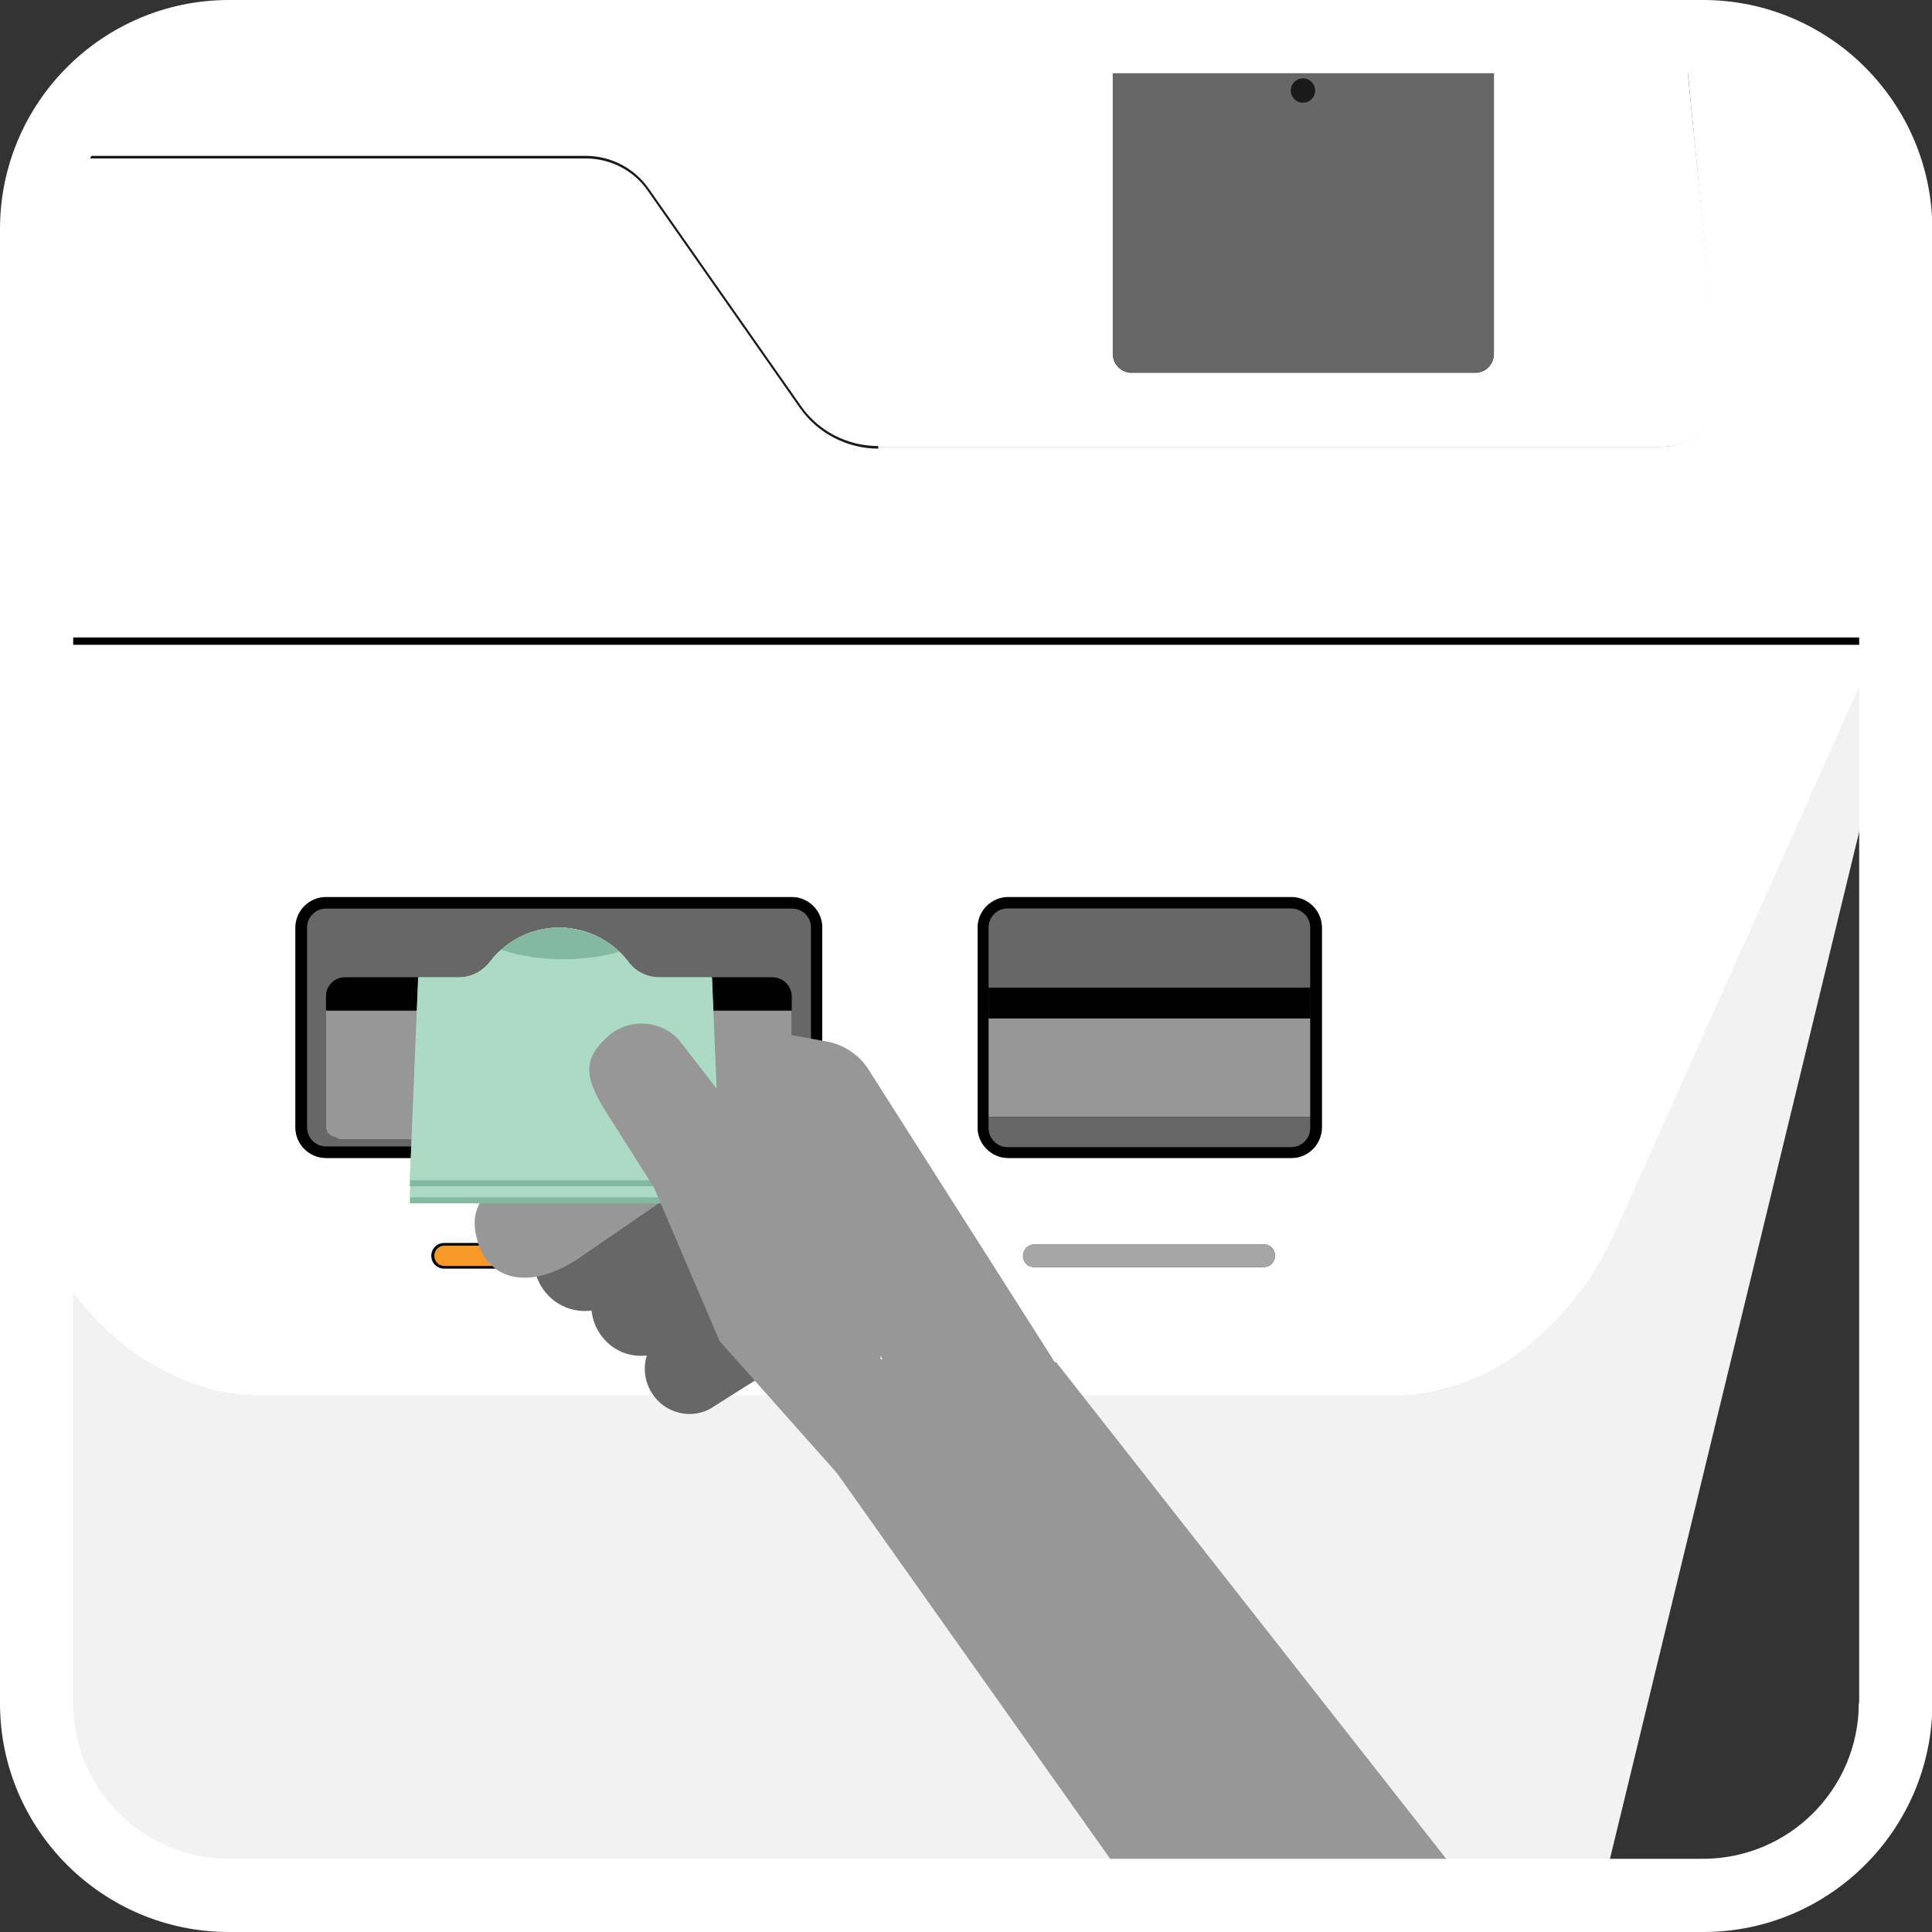 <?xml version="1.0" encoding="utf-8"?>
<!-- Generator: Adobe Illustrator 23.0.2, SVG Export Plug-In . SVG Version: 6.00 Build 0)  -->
<svg version="1.1" id="Layer_1" xmlns="http://www.w3.org/2000/svg" xmlns:xlink="http://www.w3.org/1999/xlink" x="0px" y="0px"
	 viewBox="0 0 512 512" style="enable-background:new 0 0 512 512;" xml:space="preserve">
<rect x="0" y="0" width="512" height="512" fill="#333333" stroke="none"/>
<style type="text/css">
	.st0{clip-path:url(#SVGID_2_);}
	.st1{clip-path:url(#SVGID_4_);}
	.st2{fill:none;}
	.st3{fill:url(#SVGID_5_);}
	.st4{fill:#F2F2F2;}
	.st5{fill:url(#SVGID_6_);}
	.st6{fill:url(#SVGID_7_);}
	.st7{fill:#676767;}
	.st8{fill:#F27D78;}
	.st9{fill:#1A1A1A;}
	.st10{fill:#979797;}
	.st11{fill:#A6A6A6;}
	.st12{fill:url(#SVGID_8_);}
	.st13{fill:#F79929;}
	.st14{fill:#FFFFFF;}
	.st15{fill:#56506C;}
	.st16{opacity:0.8;fill-rule:evenodd;clip-rule:evenodd;fill:#56506C;enable-background:new    ;}
	.st17{fill-rule:evenodd;clip-rule:evenodd;fill:#403C51;}
	.st18{fill-rule:evenodd;clip-rule:evenodd;fill:#4B4A4B;}
	.st19{opacity:0.2;fill-rule:evenodd;clip-rule:evenodd;enable-background:new    ;}
	.st20{fill-rule:evenodd;clip-rule:evenodd;fill:#56506C;}
	.st21{fill-rule:evenodd;clip-rule:evenodd;fill:#F2F2F2;}
	.st22{fill-rule:evenodd;clip-rule:evenodd;fill:#D7D7D7;}
	.st23{fill-rule:evenodd;clip-rule:evenodd;fill:#FFFFFF;}
	.st24{clip-path:url(#SVGID_10_);}
	.st25{fill:#84B9A1;}
	.st26{fill:#ACDAC5;}
</style>
<g>
	<g>
		<g>
			<g>
				<defs>
					<path id="SVGID_1_" d="M58.5,13.1h395c25.1,0,45.4,20.3,45.4,45.4v395c0,25.1-20.3,45.4-45.4,45.4h-395
						c-25.1,0-45.4-20.3-45.4-45.4v-395C13.1,33.4,33.4,13.1,58.5,13.1z"/>
				</defs>
				<clipPath id="SVGID_2_">
					<use xlink:href="#SVGID_1_"  style="overflow:visible;"/>
				</clipPath>
				<g id="el_BA5d0fj_wDO" class="st0">
					<g id="floor_10_">
						<g>
							<g>
								<defs>
									<rect id="SVGID_3_" x="-323.6" y="-573.3" width="1084.9" height="1084.9"/>
								</defs>
								<clipPath id="SVGID_4_">
									<use xlink:href="#SVGID_3_"  style="overflow:visible;"/>
								</clipPath>
								<g class="st1">
									<rect x="-323.6" y="213.9" class="st2" width="1084.9" height="297.8"/>
								</g>
							</g>
						</g>
					</g>
					<g id="Sintra-2_5_">
						<g id="machine_14_">
							
								<linearGradient id="SVGID_5_" gradientUnits="userSpaceOnUse" x1="218.953" y1="137.154" x2="218.953" y2="982.019" gradientTransform="matrix(1 0 0 -1 0 512)">
								<stop  offset="0" style="stop-color:#FFFFFF"/>
								<stop  offset="0.475" style="stop-color:#FFFFFF"/>
								<stop  offset="0.824" style="stop-color:#538A8D"/>
								<stop  offset="1" style="stop-color:#12192F"/>
							</linearGradient>
							<path class="st3" d="M-75.9,134c-0.8-2.3-1.5-4.5-2.2-6.8c-0.8-3.2-1.8-6.5-2.5-9.7c-0.7-3.2-1.1-6.7-1.5-10
								c-0.3-3.7-0.7-7.4-0.7-11.1v-7.1c0.1-2.3,0.3-4.6,0.4-7.1L-38-363.7c3.4-34.2,27.9-62.7,61.3-71
								c128.4-31.9,262.8-31.9,391.2,0c33.4,8.2,58,36.8,61.3,71L520.1,82c0.3,3.7,0.6,7.4,0.6,11.1c0,2.3,0,4.7-0.1,7.1
								c-0.1,2.3-0.4,4.7-0.6,7.1c-0.3,2.6-0.7,5.3-1.1,7.8c-0.4,2.6-1,5.2-1.8,7.6c-0.8,3.2-1.8,6.4-2.9,9.6l-0.4,1.3
								c-1,2.6-2.1,5.3-3.2,7.8l-12.3,27.5H-60.5l-12.3-27.6c-1-2.3-2.1-4.7-2.9-7.1C-75.7,134.3-75.7,134.2-75.9,134z M-10.3,27.2
								l-7.4,74.6c-0.8,8.3,5.2,15.8,13.5,16.6h0.1h444.4c8.3,0,15.1-6.8,15.1-15.1l0,0v-1.4L441.1-43.9c-0.7-7.8-7.2-13.7-15-13.7
								H11.9c-7.8,0-14.3,6-15,13.7L-10.3,27.2z M417.4-95.1v-230c0-4-3.2-7.2-7.2-7.2H27.6c-4,0-7.2,3.2-7.2,7.2v229.9
								c0,4,3.2,7.2,7.2,7.2h382.5c3.9,0.1,7.1-3,7.2-6.9C417.4-95,417.4-95.1,417.4-95.1L417.4-95.1z M229-359.7v-6.1
								c0-5.6-4.5-10.1-10.1-10.1c-5.6,0-10.1,4.5-10.1,10.1v6.1c0,5.6,4.5,10.1,10.1,10.1C224.5-349.6,229-354.2,229-359.7z"/>
							<path class="st4" d="M513.7,133.9L422,511.8H24.2l-100-377.9c0,0.1,0.1,0.4,0.1,0.6c0.8,2.5,1.9,4.7,2.9,7.1l12.3,27.5
								l0.7,1.4l69,154.2c1.4,2.9,2.8,5.8,4.3,8.7c1.6,2.8,3.3,5.4,5.3,7.9c1.9,2.5,3.8,4.8,6,7.1c2.1,2.3,4.2,4.3,6.5,6.2
								s4.6,3.6,7.1,5.3c2.4,1.5,4.8,2.9,7.4,4c2.5,1.1,5,2.2,7.6,3c2.6,0.8,5.2,1.4,7.8,1.9c2.7,0.3,5.3,0.5,7.9,0.6h299.9
								c2.8-0.1,5.4-0.3,8.1-0.6c2.7-0.4,5.4-1,7.9-1.9c2.6-0.8,5.3-1.9,7.8-3c2.6-1.2,5-2.6,7.4-4.2c2.5-1.6,4.7-3.4,6.9-5.4
								c2.3-2,4.3-4,6.4-6.2c2.1-2.3,3.9-4.6,5.8-7.1s3.5-5.2,5-7.8c1.5-2.8,2.9-5.7,4.3-8.6l69-154.2l0.7-1.4l12.3-27.5
								C511.7,139,512.7,136.5,513.7,133.9z"/>
							<polygon points="498.3,169.1 497.7,170.8 -59.9,170.8 -60.5,169.1 							"/>
							
								<linearGradient id="SVGID_6_" gradientUnits="userSpaceOnUse" x1="218.798" y1="137.154" x2="218.798" y2="982.019" gradientTransform="matrix(1 0 0 -1 0 512)">
								<stop  offset="0" style="stop-color:#FFFFFF"/>
								<stop  offset="0.475" style="stop-color:#FFFFFF"/>
								<stop  offset="0.824" style="stop-color:#538A8D"/>
								<stop  offset="1" style="stop-color:#12192F"/>
							</linearGradient>
							<path class="st5" d="M497.7,170.8l-69,154.2c-1.4,2.9-2.8,5.8-4.3,8.6c-1.5,2.7-3.2,5.4-5,7.8c-1.9,2.5-3.7,4.8-5.8,7.1
								c-2.1,2.2-4.1,4.2-6.4,6.2c-2.2,2-4.5,3.7-6.9,5.4c-2.4,1.5-4.8,3-7.4,4.2s-5.2,2.2-7.8,3c-2.6,0.8-5.3,1.4-7.9,1.9
								c-2.7,0.4-5.4,0.6-8.1,0.6H69c-2.6-0.1-5.4-0.3-7.9-0.6c-2.7-0.4-5.3-1-7.8-1.9c-2.6-0.8-5.2-1.9-7.6-3
								c-2.5-1.1-4.9-2.6-7.4-4c-2.5-1.6-4.8-3.3-7.1-5.3s-4.5-4-6.5-6.2c-2.1-2.3-4-4.6-6-7.1c-1.9-2.6-3.6-5.3-5.3-7.9
								c-1.5-2.8-3-5.8-4.3-8.7l-69-154.2h557.7V170.8z M350.3,298.8v-53c0-4.4-3.6-8.1-8-8.1l0,0h-75.1c-4.4,0-8.1,3.6-8.1,8l0,0
								v53c0,4.4,3.6,8.1,8,8.1l0,0h75.1C346.6,306.9,350.3,303.3,350.3,298.8L350.3,298.8z M337.9,332.8c0-1.6-1.2-3-2.9-3h-0.1
								h-60.8c-1.6,0-3,1.3-3,3s1.3,3,3,3h60.8C336.6,335.8,337.9,334.4,337.9,332.8z M217.9,298.8v-53c0-4.4-3.6-8.1-8-8.1l0,0
								H86.4c-4.4,0-8.1,3.6-8.1,8l0,0v53c0,4.4,3.6,8.1,8,8.1l0,0h123.4C214.3,306.9,217.9,303.3,217.9,298.8L217.9,298.8z
								 M181.6,332.8c0-1.6-1.2-3-2.9-3h-0.1h-60.8c-1.6,0-3,1.3-3,3s1.3,3,3,3h60.8C180.2,335.8,181.5,334.4,181.6,332.8
								L181.6,332.8z"/>
							
								<linearGradient id="SVGID_7_" gradientUnits="userSpaceOnUse" x1="222.662" y1="137.154" x2="222.662" y2="982.019" gradientTransform="matrix(1 0 0 -1 0 512)">
								<stop  offset="0" style="stop-color:#FFFFFF"/>
								<stop  offset="0.475" style="stop-color:#FFFFFF"/>
								<stop  offset="0.824" style="stop-color:#538A8D"/>
								<stop  offset="1" style="stop-color:#12192F"/>
							</linearGradient>
							<path class="st6" d="M455.6,101.9v1.4c0,8.3-6.8,15.1-15.1,15.1H232.8c-8.2,0-16-4-20.7-10.8l-40.2-57.4
								c-3.8-5.5-10-8.7-16.6-8.7H2.5c-7.3-0.8-12.9-7-12.8-14.4l7.1-71.1c0.7-7.8,7.2-13.7,15-13.7h414.1c7.8,0,14.3,6,15,13.7
								L455.6,101.9z M395.9,93.8V-32.6c0-2.8-2.3-5-5-5h-91c-2.8,0-5,2.3-5,5V93.8c0,2.8,2.3,5,5,5h91
								C393.7,98.8,395.9,96.6,395.9,93.8L395.9,93.8z"/>
							<path d="M417.4-325.1v229.9c0,4-3.2,7.2-7.2,7.2H27.6c-4,0-7.2-3.2-7.2-7.2v-229.9c0-4,3.2-7.2,7.2-7.2h382.5
								C414.2-332.4,417.4-329.1,417.4-325.1z M393.5-111.8v-196.7H44.3v196.7C44.3-111.8,393.5-111.8,393.5-111.8z"/>
							<path class="st7" d="M395.9-32.8V93.7c0,2.8-2.3,5-5,5h-91c-2.8,0-5-2.3-5-5V-32.8c0-2.8,2.3-5,5-5h91
								C393.7-37.8,395.9-35.5,395.9-32.8z M348.5,24c0-1.8-1.4-3.2-3.2-3.2c-1.8,0-3.2,1.4-3.2,3.2s1.4,3.2,3.2,3.2
								C347.1,27.2,348.5,25.8,348.5,24z"/>
							<rect x="44.3" y="-308.5" class="st8" width="349.2" height="196.7"/>
							<path d="M350.3,245.8v53c0,4.4-3.6,8.1-8,8.1l0,0h-75.1c-4.4,0-8.1-3.6-8.1-8l0,0v-53c0-4.4,3.6-8.1,8-8.1l0,0h75.1
								C346.6,237.8,350.3,241.4,350.3,245.8L350.3,245.8z M347.2,298.8v-53.1c0-2.8-2.3-5-5-5H267c-2.8,0-5,2.3-5,5v53.1
								c0,2.8,2.3,5,5,5h75.1C344.9,303.8,347.2,301.7,347.2,298.8C347.2,298.9,347.2,298.8,347.2,298.8L347.2,298.8z"/>
							<circle class="st9" cx="345.3" cy="24" r="3.2"/>
							<path class="st7" d="M347.2,296.1v2.9c0,2.8-2.3,5-5,5H267c-2.8,0-5-2.3-5-5v-2.9H347.2z"/>
							<rect x="262" y="269.8" class="st10" width="85.2" height="26.2"/>
							<rect x="262" y="261.8" width="85.2" height="8.1"/>
							<path class="st7" d="M347.2,245.8v15.9H262v-15.9c0-2.8,2.3-5,5-5h75.1C344.9,240.9,347.2,243,347.2,245.8z"/>
							<path class="st11" d="M334.9,329.8c1.6,0,3,1.3,3,3s-1.3,3-3,3h-60.8c-1.6,0-3-1.3-3-3s1.3-3,3-3H334.9z"/>
							
								<linearGradient id="SVGID_8_" gradientUnits="userSpaceOnUse" x1="107.567" y1="137.154" x2="107.567" y2="982.019" gradientTransform="matrix(1 0 0 -1 0 512)">
								<stop  offset="0" style="stop-color:#FFFFFF"/>
								<stop  offset="0.475" style="stop-color:#FFFFFF"/>
								<stop  offset="0.824" style="stop-color:#538A8D"/>
								<stop  offset="1" style="stop-color:#12192F"/>
							</linearGradient>
							<path class="st12" d="M232.8,118.6H-4c-8.3-0.8-14.4-8.2-13.6-16.5V102l7.4-74.6C-10.4,34.7-4.8,41,2.5,41.8h152.7
								c6.6,0,12.9,3.2,16.6,8.7l40.2,57.4C216.8,114.6,224.6,118.7,232.8,118.6z"/>
							<path d="M229-365.8v6.1c0,5.6-4.5,10.1-10.1,10.1c-5.6,0-10.1-4.5-10.1-10.1v-6.1c0-5.6,4.5-10.1,10.1-10.1
								C224.5-375.9,229-371.4,229-365.8z"/>
							<path d="M217.9,245.8v53c0,4.4-3.6,8.1-8,8.1l0,0H86.4c-4.4,0-8.1-3.6-8.1-8l0,0v-53c0-4.4,3.6-8.1,8-8.1l0,0h123.4
								C214.3,237.8,217.9,241.4,217.9,245.8L217.9,245.8z M214.9,298.8v-53c0-2.8-2.3-5-5-5H86.4c-2.8,0-5,2.3-5,5v53
								c0,2.8,2.3,5,5,5h123.4c2.8,0.1,5-2.1,5-4.8C214.9,299,214.9,298.9,214.9,298.8L214.9,298.8z"/>
							<path class="st7" d="M214.9,245.8v53c0,2.8-2.3,5-5,5H86.4c-2.8,0-5-2.3-5-5v-53c0-2.8,2.3-5,5-5h123.4
								C212.6,240.7,214.9,243,214.9,245.8L214.9,245.8z M209.8,299.2V264c0-2.8-2.3-5-5-5h-30.1c-3.2,0-6.2-1.5-8.1-4
								c-7.7-10.2-22.3-12.2-32.5-4.4l-0.1,0.1c-1.6,1.2-3.1,2.7-4.3,4.3c-2,2.5-4.9,4-8.1,4H91.4c-2.8,0-5,2.3-5,5v35.1l0.1,0.6
								l0.3,0.4l0.4,0.4l0.6,0.4l0.7,0.3l0.8,0.3l1,0.1h115.3l1-0.1l0.8-0.3l0.7-0.3l0.6-0.4l0.4-0.4l0.3-0.4L209.8,299.2z"/>
							<polygon class="st10" points="209.8,295.8 209.8,299.2 209.8,299.7 209.5,300.2 209.1,300.6 208.4,301.1 207.7,301.3 
								206.7,301.7 205.7,301.9 204.8,301.9 91.4,301.9 90.5,301.9 89.6,301.7 88.7,301.3 88,301.1 87.3,300.6 86.8,300.2 
								86.6,299.7 86.4,299.2 86.4,295.8 86.4,290 86.4,267.9 209.8,267.9 209.8,290 							"/>
							<path d="M209.8,264v3.7H86.4V264c0-2.8,2.3-5,5-5h30.1c3.2,0,6.2-1.5,8.1-4c1.2-1.6,2.7-3.1,4.3-4.3
								c10.2-7.8,24.7-5.9,32.6,4.3c2,2.5,4.9,4,8.1,4h30.1C207.5,259,209.7,261.3,209.8,264L209.8,264z"/>
							<g>
								<path class="st13" d="M178.5,329.8c1.6,0,3,1.3,3,3s-1.3,3-3,3h-60.8c-1.6,0-3-1.3-3-3s1.3-3,3-3H178.5z"/>
								<path d="M178.5,336.2h-60.8c-1.9,0-3.4-1.5-3.4-3.4s1.5-3.4,3.4-3.4h60.8c1.9,0,3.4,1.5,3.4,3.4S180.4,336.2,178.5,336.2z
									 M117.8,330.1c-1.5,0-2.7,1.2-2.7,2.7s1.2,2.7,2.7,2.7h60.8c1.5,0,2.7-1.2,2.7-2.7s-1.2-2.7-2.7-2.7H117.8z"/>
							</g>
							<path class="st9" d="M232.8,118.9c-8.3,0-16.2-4.1-20.9-10.9l-40.2-57.4c-3.7-5.4-9.9-8.6-16.4-8.6l0,0H2.5
								c-7.4-0.8-13.2-7.2-13-14.6v-1.2h0.5v1.1c-0.2,7.2,5.4,13.4,12.5,14h152.7l0,0c6.7,0,13,3.3,16.8,8.8l40.2,57.4
								c4.6,6.7,12.3,10.7,20.5,10.7L232.8,118.9z"/>
						</g>
						<g id="sintra-screen_5_">
							<path class="st14" d="M188.9-230.6H93.2c-0.9,0-1.6-0.7-1.6-1.6c0-0.9,0.7-1.6,1.6-1.6h95.7c0.9,0,1.6,0.7,1.6,1.6
								S189.8-230.6,188.9-230.6z"/>
							<path class="st15" d="M188.9-214.8H93.2c-0.4,0-0.8-0.4-0.8-0.8s0.4-0.8,0.8-0.8h95.7c0.4,0,0.8,0.4,0.8,0.8
								C189.7-215.2,189.4-214.8,188.9-214.8z"/>
							<path class="st15" d="M137.2-203h-44c-0.4,0-0.8-0.4-0.8-0.8c0-0.4,0.4-0.8,0.8-0.8h44c0.4,0,0.8,0.4,0.8,0.8
								C138-203.4,137.6-203,137.2-203z"/>
							<g id="Group-2_2_">
								<path id="Rectangle-6-Copy-3_2_" class="st16" d="M260.4-234h86.7c1.2,0,2.2,1,2.2,2.2v20.3c0,1.2-1,2.2-2.2,2.2h-86.7
									c-1.2,0-2.2-1-2.2-2.2v-20.3C258.3-233,259.2-234,260.4-234z"/>
								<path id="Rectangle-6-Copy-4_2_" class="st17" d="M266.8-228.8H341c1.2,0,2.2,1,2.2,2.2v10.7c0,1.2-1,2.2-2.2,2.2h-74.2
									c-1.2,0-2.2-1-2.2-2.2v-10.7C264.7-227.8,265.6-228.8,266.8-228.8z"/>
								<polygon id="Rectangle-9-Copy-2_2_" class="st18" points="269.7,-224.9 338.5,-224.9 338.5,-219.1 269.7,-219.1 								"/>
								<polygon id="Rectangle-8-Copy-3_2_" class="st19" points="269.7,-224.9 338.5,-224.9 338.5,-219.1 269.7,-219.1 								"/>
								<path id="Stroke-1-Copy-2_2_" class="st20" d="M269.7-220.8v23.4c0,3,3,5.4,6.5,5.4h8.6c2.4,0.1,4.5-1.1,5.8-3l4-6.8
									c1.2-2,3.5-3.1,5.8-3h7.2c2.4-0.1,4.5,1.1,5.8,3l4,6.8c1.2,2,3.5,3.1,5.8,3h8.6c3.5,0,6.5-2.5,6.5-5.4v-23.4H269.7z"/>
								<g id="Group-2-Copy-14_2_">
									<g id="Group_2_">
										<path id="Rectangle-7_2_" class="st21" d="M276.6-220.4h54.8v23.2c0,1.2-1,2.2-2.2,2.2h-50.5c-1.2,0-2.2-1-2.2-2.2V-220.4
											z"/>
										<path id="Oval-4_2_" class="st22" d="M304.4-211.3c5.8,0,10.1-4,10.1-9.3h-20.4C294.1-215.5,298.7-211.3,304.4-211.3z"/>
									</g>
									<path id="Fill-1_2_" class="st22" d="M324.9-220.4v10c-5.8,0-10.4,4.2-10.4,9.3h-21c0-5.3-4.6-9.3-10.4-9.3v-10h-2.6v19.6
										c0,1.2,1,2.2,2.2,2.2h42.6c1.2,0,2.2-1,2.2-2.2v-19.6H324.9z"/>
									<polygon class="st22" points="300.8,-209.9 302.7,-209.9 302.7,-213.9 305.3,-213.9 305.3,-209.9 307.1,-209.9 304,-205.1 
																			"/>
								</g>
								<g id="Group-2-Copy-15_2_">
									<path class="st23" d="M276.6-221.7h54.8v23.2c0,1.2-1,2.2-2.2,2.2h-50.5c-1.2,0-2.2-1-2.2-2.2V-221.7z"/>
									<path class="st22" d="M304.4-212.5c5.8,0,10.1-4,10.1-9.3h-20.4C294.1-216.5,298.7-212.5,304.4-212.5z"/>
									<path class="st22" d="M324.9-221.7v10c-5.8,0-10.4,4.2-10.4,9.3h-21c0-5.3-4.6-9.3-10.4-9.3v-10h-2.6v19.6
										c0,1.2,1,2.2,2.2,2.2h42.6c1.2,0,2.2-1,2.2-2.2v-19.6H324.9z"/>
									<polygon class="st22" points="300.8,-211.1 302.7,-211.1 302.7,-215.1 305.3,-215.1 305.3,-211.1 307.1,-211.1 304,-206.1 
																			"/>
								</g>
								<g id="Group-2-Copy-16_2_">
									<path class="st23" d="M276.6-222.9h54.8v23.2c0,1.2-1,2.2-2.2,2.2h-50.5c-1.2,0-2.2-1-2.2-2.2V-222.9L276.6-222.9z"/>
									<path class="st22" d="M304.4-213.6c5.8,0,10.1-4,10.1-9.3h-20.4C294.1-217.6,298.7-213.6,304.4-213.6z"/>
									<path class="st22" d="M324.9-222.9v10c-5.8,0-10.4,4.2-10.4,9.3h-21c0-5.3-4.6-9.3-10.4-9.3v-10h-2.6v19.6
										c0,1.2,1,2.2,2.2,2.2h42.6c1.2,0,2.2-1,2.2-2.2v-19.6H324.9z"/>
									<polygon class="st22" points="300.8,-212.3 302.7,-212.3 302.7,-216.4 305.3,-216.4 305.3,-212.3 307.1,-212.3 304,-207.2 
																			"/>
								</g>
								<g id="Group-2-Copy-17_2_">
									<path class="st23" d="M276.6-224.9h54.8v13.6c0,1.2-1,2.2-2.2,2.2h-50.5c-1.2,0-2.2-1-2.2-2.2V-224.9z"/>
									<path class="st22" d="M324.9-224.9v0.1c-5.8,0-10.4,4.2-10.4,9.3h-21c0-5.3-4.6-9.3-10.4-9.3v-0.1h-2.6v9.7
										c0,1.2,1,2.2,2.2,2.2h42.6c1.2,0,2.2-1,2.2-2.2v-9.7H324.9z"/>
								</g>
								<polygon id="Rectangle-8-Copy-4_2_" class="st19" points="269.7,-224.9 338.5,-224.9 338.5,-221 269.7,-221 								"/>
								<polygon class="st19" points="269.7,-224.9 338.5,-224.9 338.5,-219.1 269.7,-219.1 								"/>
							</g>
						</g>
					</g>
					<g id="el_tBkYbg7-hRs_an_nL8QdyyIB">
						<g id="el_tBkYbg7-hRs">
							<polygon id="el_LXWTv9bp3q3" class="st10" points="179,353.1 229.2,353.1 226.6,297.4 179,299.6 							"/>
							<path id="el_pxu1fyGvb5g" class="st7" d="M148.3,320C148.3,320,148.3,319.9,148.3,320L148.3,320l58.7-21.4l3.2,15.4l-47.5,31
								l0,0l-0.1,0.1c-6.7,4.4-15.4,2.4-19.4-4.6C139.4,333.5,139.6,323,148.3,320z"/>
							<path id="el_twCpR8yGAkq" class="st7" d="M161.6,336.2L161.6,336.2L161.6,336.2l39.7-31.8l16.5,20.3l-39.7,31.7l0,0l-0.1,0.1
								c-5.6,4.4-13.8,3.6-18.3-2.1C155.1,348.7,155.9,340.6,161.6,336.2z"/>
							<path id="el_Pjr19BN6Kk2" class="st7" d="M176.3,352.8C176.3,352.8,176.4,352.8,176.3,352.8L176.3,352.8l38.9-24.5l12.4,20.2
								l-38.7,24.4l0,0l-0.1,0.1c-5.5,3.4-12.7,1.6-16.1-3.9C169.2,363.5,170.9,356.2,176.3,352.8z"/>
							<path id="el_jbXGeJBmFK3" class="st10" d="M182,272.6c2.2-1.8,5-2.5,7.7-1.9l29.9,5.4c4.5,1,8.5,3.8,10.8,7.7l50.6,79.5
								c2.9,4.6,1.4,10.7-3.2,13.7L261,387.5c-4.6,2.9-10.7,1.4-13.7-3.2l-38.4-69l-23.1-4.1l-30.9,21.2c-13,9.5-24.6,7.7-28.1-2.7
								c-2-6.2-1.9-11.9,8.3-18.9L182,272.6z"/>
							<path id="el_aAZF96Xlbpk" class="st10" d="M214.8,379.8"/>
							<path id="el_VSAcocM09Ek" class="st10" d="M207.8,349.1c2.9,0,5.4,2.4,5.4,5.4l0,0c0,2.9,2.4,5.4,5.4,5.4l61.3,1.1
								l113.8,144.9c0,2.9-25.4,30.3-28.3,30.3L310,514.9l-99.3-140.2L207.8,349.1z"/>
						</g>
					</g>
					<g>
						<g>
							<defs>
								<path id="SVGID_9_" d="M209.8,392.6V264c0-2.8-2.3-5-5-5h-30.1c-3.2,0-6.2-1.5-8.1-4c-7.7-10.2-22.3-12.2-32.5-4.4l-0.1,0.1
									c-1.6,1.2-3.1,2.7-4.3,4.3c-2,2.5-4.9,4-8.1,4H91.4c-2.8,0-5,2.3-5,5v128.6L209.8,392.6z"/>
							</defs>
							<clipPath id="SVGID_10_">
								<use xlink:href="#SVGID_9_"  style="overflow:visible;"/>
							</clipPath>
							<g id="el_isdPqO5ytBm_1_" class="st24">
								<g id="el_uYMkdeaQgQT_1_">
									<g id="el_4rbymH4Xc3W_1_">
										<g id="el_Ahem1IlJ529_1_">
											<g id="el_McQgRrO1VAf_an_hNOry50Jr_1_">
												<g id="el_McQgRrO1VAf_1_">
													<g id="el_DPK3ESS-eeD_1_">
														<polygon id="el_DyZqhFMX7NB_1_" class="st25" points="113.3,204.2 186.2,203.8 190.9,318.9 108.6,318.9 
																													"/>
														<polygon id="el__PjQ2j-S8n7_1_" class="st26" points="113.3,202.5 186.2,202.3 190.9,317.3 108.6,317.3 
																													"/>
														<ellipse id="el_g2cvExoCpn1_1_" class="st26" cx="149.3" cy="246.9" rx="26.6" ry="11.7"/>
													</g>
												</g>
											</g>
											<g id="el_LvB7qbnwJmR_an_fK9sYA7cw_1_">
												<g id="el_LvB7qbnwJmR_1_">
													<g id="el_KKJOVGROZ3o_1_">
														<polygon id="el_ysBusvh8MQJ_1_" class="st25" points="113.3,199.6 186.2,199.2 190.9,314.4 108.6,314.4 
																													"/>
														<polygon id="el_S5UfLPvk_qx_1_" class="st26" points="113.3,198.2 186.2,197.8 190.9,312.8 108.6,312.8 
																													"/>
														<ellipse id="el_GZD9p7MHi0Q_1_" class="st25" cx="149.3" cy="242.5" rx="26.6" ry="11.7"/>
													</g>
												</g>
											</g>
										</g>
									</g>
								</g>
							</g>
						</g>
					</g>
					<g id="el_wgb1Nac4mlY_an_g_Qn_mlRM">
						<g id="el_wgb1Nac4mlY">
							<path id="el_kKmYd-BA2fm" class="st10" d="M160.4,275.3c5.4-5.4,13.9-5.4,19.3,0l55.4,71.6l-6.8,50.8l-37.6-42.3l-17.4-40.7
								l-12.8-20.2C154.4,284.9,155.1,280.5,160.4,275.3z"/>
						</g>
					</g>
				</g>
			</g>
		</g>
	</g>
	<path class="st14" d="M451.3,0H60.7C27.2,0,0,27.2,0,60.7v390.7C0,484.8,27.2,512,60.7,512h390.7c33.4,0,60.7-27.2,60.7-60.7V60.7
		C512,27.2,484.8,0,451.3,0z M492.6,451.3c0,22.8-18.5,41.3-41.3,41.3H60.7c-22.8,0-41.3-18.5-41.3-41.3V60.7
		c0-22.8,18.5-41.3,41.3-41.3h390.7c22.8,0,41.3,18.5,41.3,41.3v390.6H492.6z"/>
</g>
</svg>
